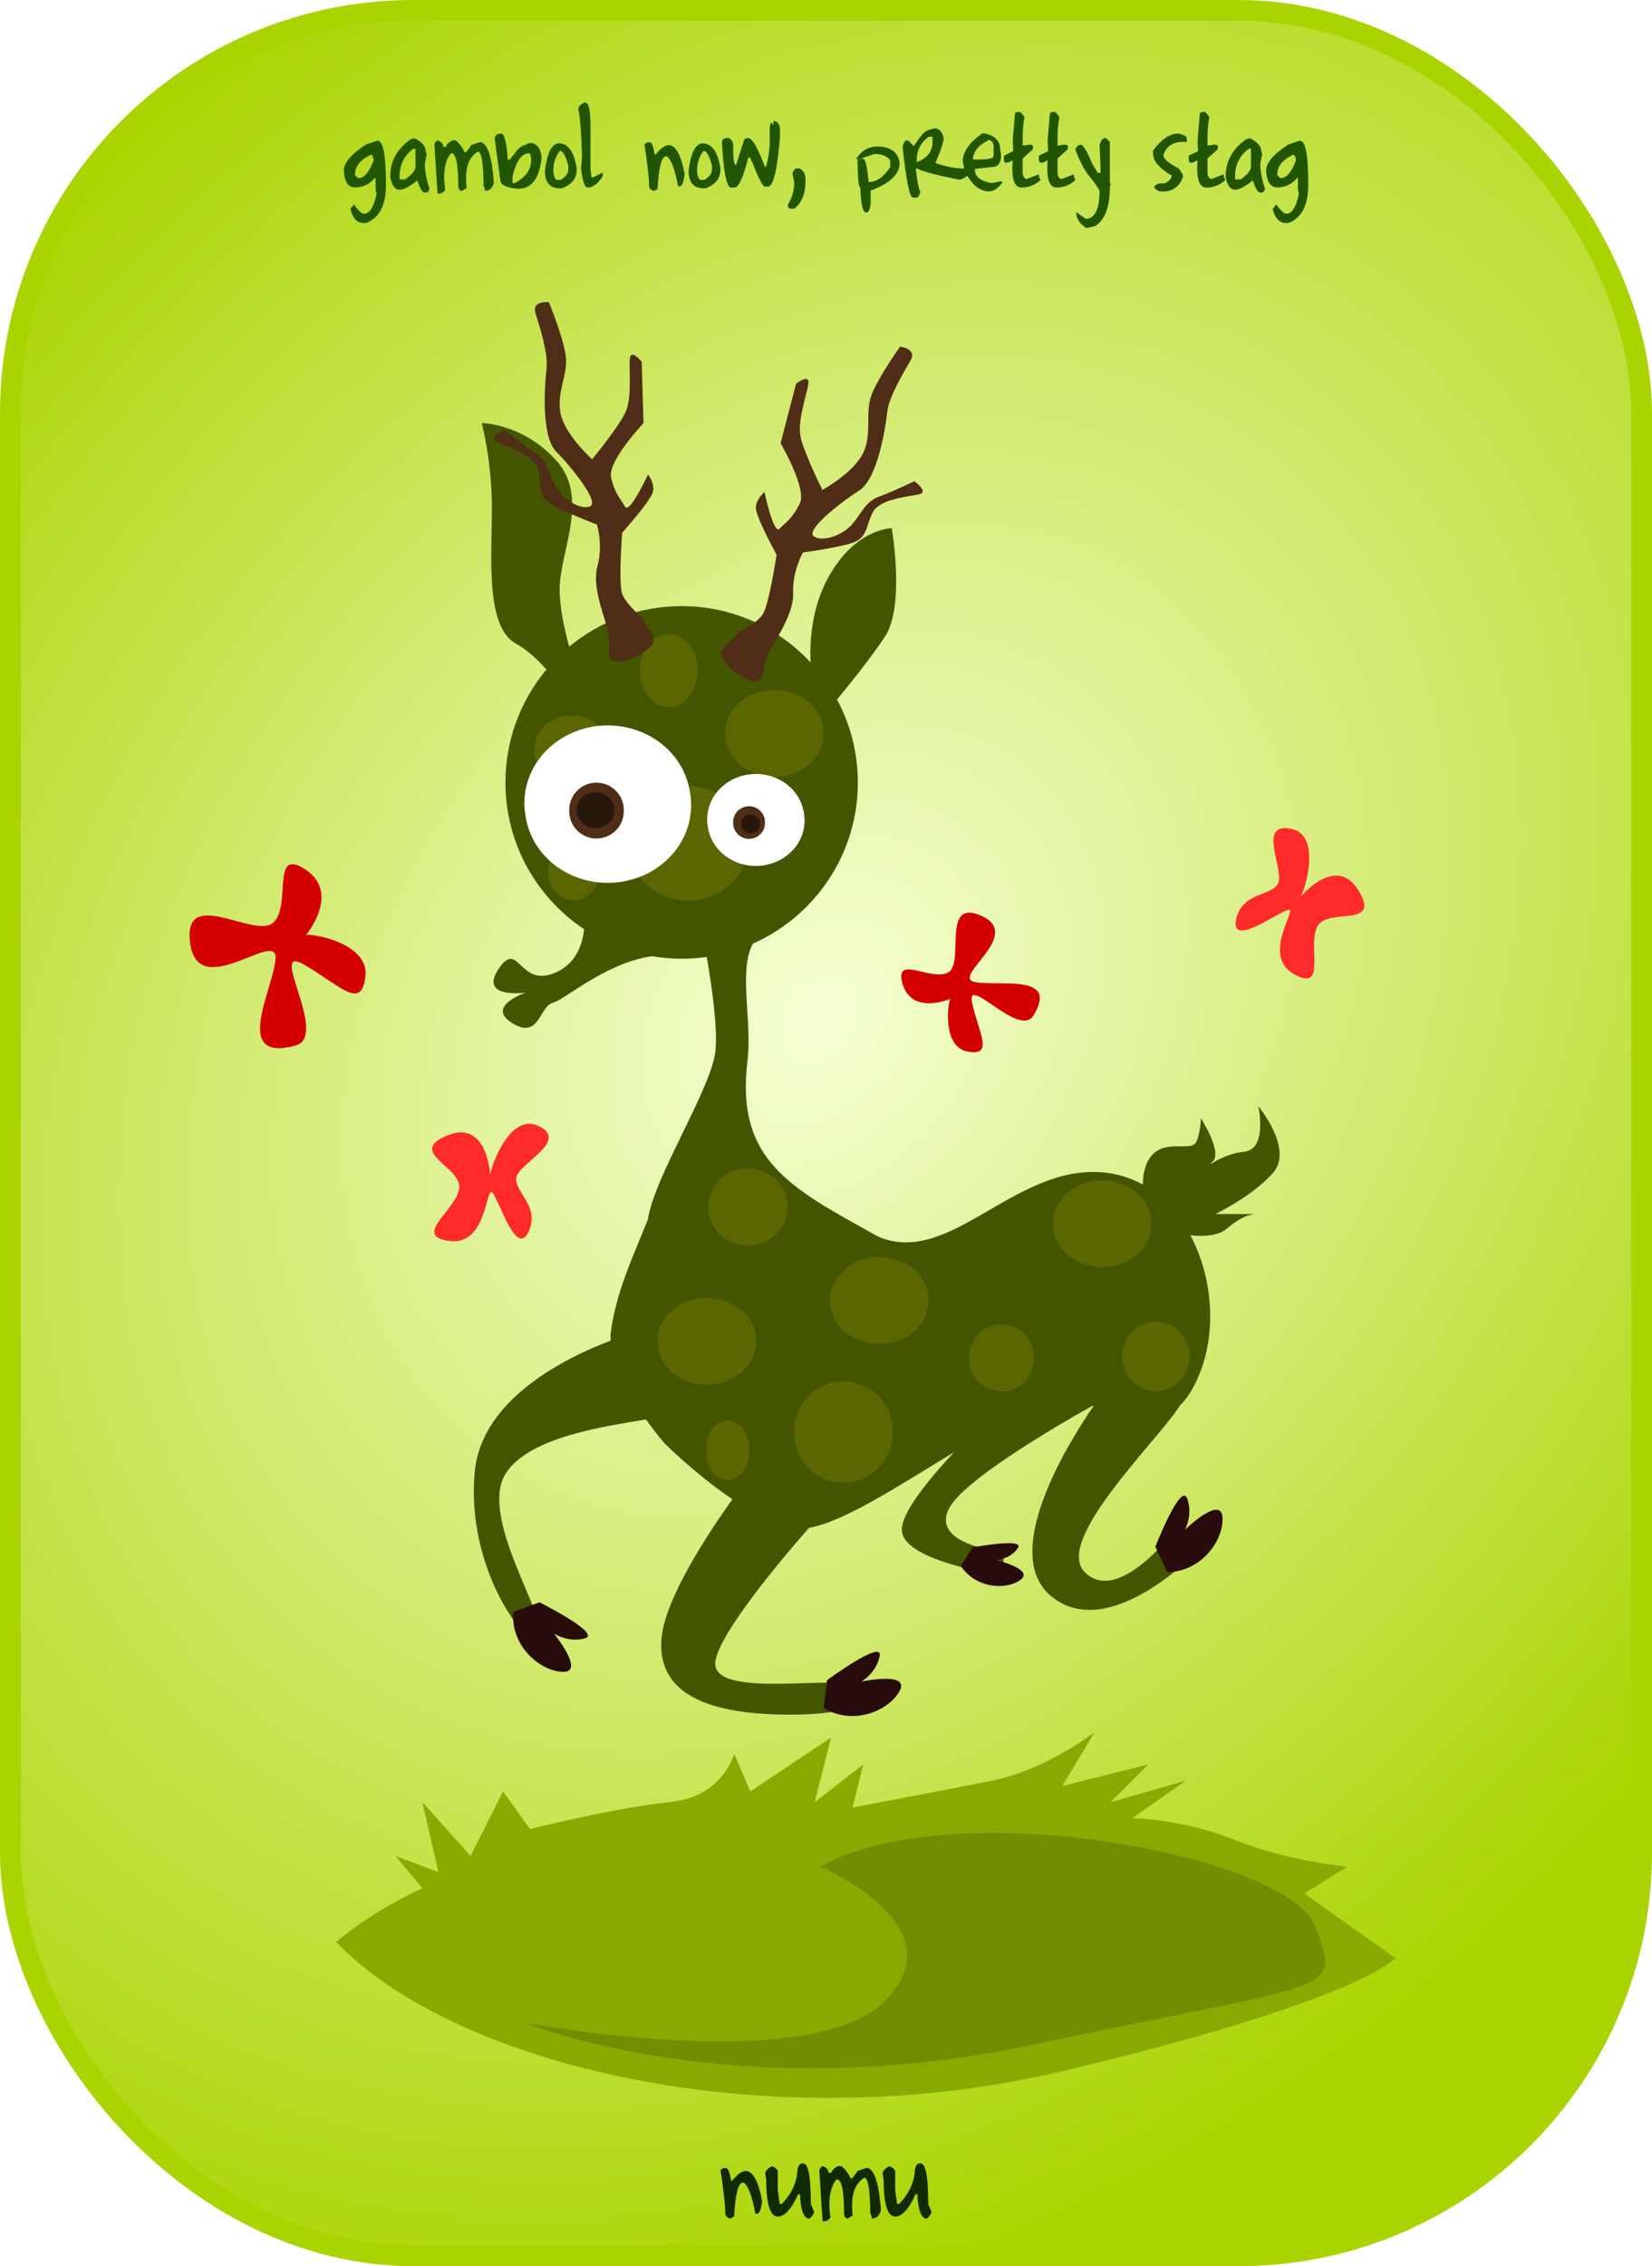 <?xml version="1.0" encoding="UTF-8" standalone="no"?>
<!-- Created with Inkscape (http://www.inkscape.org/) -->
<svg
    xmlns:inkscape="http://www.inkscape.org/namespaces/inkscape"
    xmlns:rdf="http://www.w3.org/1999/02/22-rdf-syntax-ns#"
    xmlns="http://www.w3.org/2000/svg"
    xmlns:sodipodi="http://sodipodi.sourceforge.net/DTD/sodipodi-0.dtd"
    xmlns:cc="http://creativecommons.org/ns#"
    xmlns:xlink="http://www.w3.org/1999/xlink"
    xmlns:dc="http://purl.org/dc/elements/1.1/"
    xmlns:svg="http://www.w3.org/2000/svg"
    xmlns:ns1="http://sozi.baierouge.fr"
    id="svg2855"
    sodipodi:docname="numu07.svg"
    inkscape:export-filename="C:\Documents and Settings\Smitha\Desktop\numu\numu07.png"
    viewBox="0 0 433.18 594.02"
    sodipodi:version="0.32"
    inkscape:export-xdpi="100"
    version="1.0"
    inkscape:output_extension="org.inkscape.output.svg.inkscape"
    inkscape:export-ydpi="100"
    inkscape:version="0.46"
  >
  <defs
      id="defs2857"
    >
    <filter
        id="filter3971"
        height="1.554"
        width="1.605"
        y="-.277"
        x="-.302"
        inkscape:collect="always"
      >
      <feGaussianBlur
          id="feGaussianBlur3973"
          stdDeviation="3.959"
          inkscape:collect="always"
      />
    </filter
    >
    <filter
        id="filter4280"
        height="1.349"
        width="1.103"
        y="-.175"
        x="-.051"
        inkscape:collect="always"
      >
      <feGaussianBlur
          id="feGaussianBlur4282"
          stdDeviation="6.425"
          inkscape:collect="always"
      />
    </filter
    >
    <radialGradient
        id="radialGradient4406"
        gradientUnits="userSpaceOnUse"
        cy="379.63"
        cx="1198"
        gradientTransform="matrix(-.73 .845 -.646 -.572 1355.5 -491.55)"
        r="341.96"
        inkscape:collect="always"
      >
      <stop
          id="stop4298"
          style="stop-color:#f6ffd5"
          offset="0"
      />
      <stop
          id="stop4300"
          style="stop-color:#aad400"
          offset="1"
      />
    </radialGradient
    >
  </defs
  >
  <sodipodi:namedview
      id="base"
      bordercolor="#666666"
      inkscape:pageshadow="2"
      guidetolerance="10"
      pagecolor="#ffffff"
      gridtolerance="10000"
      inkscape:window-height="840"
      inkscape:zoom="0.35"
      objecttolerance="10"
      showgrid="false"
      borderopacity="1.0"
      inkscape:current-layer="layer1"
      inkscape:cx="782.12354"
      inkscape:cy="261.1683"
      inkscape:window-y="-4"
      inkscape:window-x="-4"
      inkscape:window-width="1440"
      inkscape:pageopacity="0.0"
      inkscape:document-units="px"
  />
  <g
      id="layer1"
      inkscape:label="Layer 1"
      inkscape:groupmode="layer"
      transform="translate(-20.959 -36.566)"
    >
    <g
        id="g4367"
        inkscape:export-ydpi="100"
        inkscape:export-xdpi="100"
        inkscape:export-filename="C:\Documents and Settings\Smitha\Desktop\numu\numu07.png"
      >
      <rect
          id="rect4284"
          style="stroke:#aad400;stroke-width:5.442;fill:url(#radialGradient4406)"
          ry="105.64"
          height="588.58"
          width="427.74"
          y="39.287"
          x="23.68"
      />
      <g
          id="g4196"
          transform="matrix(.622 0 0 .622 -382.32 78.47)"
        >
        <path
            id="path2947"
            style="fill:#445500"
            d="m851.44 110.94s4.28 15.72 4.28 35.72-2.86 49.98 10 57.12c4.88 2.71 9.33 6.89 13 11-10.78 12.9-17.28 29.49-17.28 47.6 0 25.79 13.17 48.52 33.15 61.84-0.69 6.51-3.38 14.35-11.75 18.16-15.71 7.14-15.71-14.3-24.28-1.44-8.57 12.85 11.44 10 11.44 10s-17.15 5.7-5.72 12.84 11.44-7.13 17.16-8.56c5.03-1.26 22.21-16.87 41.84-19.63 4.05 0.69 8.2 1.07 12.44 1.07 3.58 0 7.11-0.26 10.56-0.75 1.99 11.37 4.65 29.11 3.72 39.31-1.43 15.71-25.71 52.86-28.56 71.44-6.34 15.91-13.69 31.06-15.72 48.56 0 0.78 0.03 1.58 0.09 2.37-18.63 7.06-54.1 24.35-57.25 54.79-4.28 41.42 22.87 77.14 27.16 70 4.28-7.15-25.71-50.03-14.28-68.6 9.77-15.88 43.41-20.24 59.25-22.97 4.31 6.09 7.87 10.13 7.87 10.13s13.13 13.11 28.56 23.5c-9.81 13.72-28.9 42.39-29.96 59.34-1.43 22.86 19.99 31.44 54.28 31.44 34.26 0 38.56-9.99 25.76-12.84-12.9-2.86-60.06 5.71-57.2-10 2.27-12.47 28.52-43.47 39.41-55.91 14.49-2.31 38.49-18.15 61.19-31.88-10.6 11.35-22.9 26.13-22 33.47 1.4 12.86 42.8 18.6 42.8 18.6v-10s-31.4-2.88-22.8-18.6c6.1-11.32 41.1-32.19 60.3-43.03 0.2 0.04 0.4 0.06 0.5 0.09-8.4 12.19-40.4 61.39-18 80.1 25.8 21.43 65.8-22.84 65.8-22.84l-12.9-5.72s-24.3 32.84-38.6 18.56c-13.4-13.39 31-55.67 40.1-70.31 3.1-2.93 5.9-7.37 8.5-13.97 7-17.89 5.1-40.43-4.1-57.72 5.8 0.57 11.9 0.23 15.5-2.91 5.6-4.86 9.6-5.88 11.7-6.06h-16.7s15.1-7.09 24.2-17.19-6.1-28.28-6.1-28.28 4.1 18.21-6 19.22-17.2 8.07-13.1 4.03c4-4.04-5.1-18.19-5.1-18.19s0 6.06-2 10.1-12.1-1-18.2 5.06c-3.3 3.27-4.2 8.6-4.3 12.81-5.2-2.84-10.9-4.67-17.3-5.15-37.1-2.86-64.2 39.98-94.2 27.12-36.65-20.42-60.35-31.71-55.1-74.37 1.97-16.04-3.87-37.83 2.22-49.1 26.07-11.53 44.28-37.61 44.28-67.93 0-12.65-3.2-24.55-8.8-34.97 5.3-6.38 14.4-17.69 20.2-26.47 8.6-12.86 2.9-45.72 2.9-45.72s-15.7 0.01-27.14 21.44c-6.49 12.16-7.48 25.68-7.1 35.12-13.56-14.57-32.88-23.72-54.34-23.72-18.01 0-34.54 6.41-47.41 17.1-2.05-7.52-4.03-16.69-4.03-24.22 0-15.72 12.85-38.57-1.44-54.28-14.28-15.72-31.4-15.72-31.4-15.72zm325.96 333.31h1.4s-0.5-0.08-1.4 0z"
        />
        <path
            id="path3047"
            sodipodi:rx="15.714286"
            sodipodi:ry="17.142857"
            style="opacity:.639;filter:url(#filter3971);fill:#808000"
            sodipodi:type="arc"
            d="m995.71 240.93a15.714 17.143 0 1 1 -31.42 0 15.714 17.143 0 1 1 31.42 0z"
            transform="matrix(1.318 0 0 1.042 -316.82 -9.325)"
            sodipodi:cy="240.93361"
            sodipodi:cx="980"
        />
        <path
            id="path3975"
            sodipodi:rx="15.714286"
            sodipodi:ry="17.142857"
            style="opacity:.639;filter:url(#filter3971);fill:#808000"
            sodipodi:type="arc"
            d="m995.71 240.93a15.714 17.143 0 1 1 -31.42 0 15.714 17.143 0 1 1 31.42 0z"
            transform="matrix(.773 0 0 .875 172.73 4.402)"
            sodipodi:cy="240.93361"
            sodipodi:cx="980"
        />
        <path
            id="path3977"
            sodipodi:rx="15.714286"
            sodipodi:ry="17.142857"
            style="opacity:.639;filter:url(#filter3971);fill:#808000"
            sodipodi:type="arc"
            d="m995.71 240.93a15.714 17.143 0 1 1 -31.42 0 15.714 17.143 0 1 1 31.42 0z"
            transform="matrix(1.591 0 0 1.375 -620.52 -43.207)"
            sodipodi:cy="240.93361"
            sodipodi:cx="980"
        />
        <path
            id="path3979"
            sodipodi:rx="15.714286"
            sodipodi:ry="17.142857"
            style="opacity:.639;filter:url(#filter3971);fill:#808000"
            sodipodi:type="arc"
            d="m995.71 240.93a15.714 17.143 0 1 1 -31.42 0 15.714 17.143 0 1 1 31.42 0z"
            transform="matrix(1 0 0 .833 -90.714 48.013)"
            sodipodi:cy="240.93361"
            sodipodi:cx="980"
        />
        <path
            id="path3981"
            sodipodi:rx="15.714286"
            sodipodi:ry="17.142857"
            style="opacity:.639;filter:url(#filter3971);fill:#808000"
            sodipodi:type="arc"
            d="m995.71 240.93a15.714 17.143 0 1 1 -31.42 0 15.714 17.143 0 1 1 31.42 0z"
            transform="matrix(.682 0 0 .667 221.82 139.6)"
            sodipodi:cy="240.93361"
            sodipodi:cx="980"
        />
        <path
            id="path3028"
            sodipodi:rx="7.0710678"
            sodipodi:ry="8.0812206"
            style="fill:#ffffff"
            sodipodi:type="arc"
            d="m355.57 534.99a7.071 8.081 0 1 1 -14.14 0 7.071 8.081 0 1 1 14.14 0z"
            transform="matrix(2.865 -.403 .372 2.332 -230.46 -828.97)"
            sodipodi:cy="534.99292"
            sodipodi:cx="348.50262"
        />
        <path
            id="path3030"
            sodipodi:rx="3.5714285"
            sodipodi:ry="3.5714285"
            style="fill:#502d16"
            sodipodi:type="arc"
            d="m367.5 520.52a3.571 3.571 0 1 1 -7.14 0 3.571 3.571 0 1 1 7.14 0z"
            transform="matrix(1.879 0 0 1.879 280.31 -698.78)"
            sodipodi:cy="520.52307"
            sodipodi:cx="363.92856"
        />
        <path
            id="path3034"
            sodipodi:rx="7.0710678"
            sodipodi:ry="8.0812206"
            style="fill:#ffffff"
            sodipodi:type="arc"
            d="m355.57 534.99a7.071 8.081 0 1 1 -14.14 0 7.071 8.081 0 1 1 14.14 0z"
            transform="matrix(4.904 -.69 .638 3.992 -1145.8 -1623.7)"
            sodipodi:cy="534.99292"
            sodipodi:cx="348.50262"
        />
        <path
            id="path3036"
            sodipodi:rx="3.5714285"
            sodipodi:ry="3.5714285"
            style="fill:#502d16"
            sodipodi:type="arc"
            d="m367.5 520.52a3.571 3.571 0 1 1 -7.14 0 3.571 3.571 0 1 1 7.14 0z"
            transform="matrix(3.218 0 0 3.218 -271.3 -1400.8)"
            sodipodi:cy="520.52307"
            sodipodi:cx="363.92856"
        />
        <path
            id="path4005"
            style="fill-rule:evenodd;fill:#280b0b"
            d="m864.69 611.94l11.11-4.04s26.27 13.13 19.2 15.15c-7.08 2.02-13.14-2.02-13.14-2.02s13.14 16.16 4.04 16.16c-9.09 0-22.22-10.1-21.21-25.25z"
        />
        <path
            id="path4007"
            style="fill-rule:evenodd;fill:#280b0b"
            d="m995.57 652.44l1.46-11.74s23.67-17.42 22.17-10.2c-1.4 7.21-7.7 10.78-7.7 10.78s20.3-4.35 16.2 3.75c-4.1 8.09-19.1 15.2-32.13 7.41z"
        />
        <path
            id="path4009"
            style="fill-rule:evenodd;fill:#280b0b"
            d="m1140.4 595.2l-5-10.71s10.7-27.32 13.4-20.45c2.6 6.86-0.9 13.26-0.9 13.26s15-14.51 15.8-5.45c0.8 9.05-8.1 23.02-23.3 23.35z"
        />
        <path
            id="path4011"
            style="fill-rule:evenodd;fill:#280b0b"
            d="m1053.4 592.58l4.9-7.82s22.5-4.28 19.1 0.35c-3.3 4.63-9 4.99-9 4.99s15.9 3.87 10.3 8.19c-5.5 4.33-18.5 4.26-25.3-5.71z"
        />
        <path
            id="path4114"
            sodipodi:rx="15.714286"
            sodipodi:ry="17.142857"
            style="opacity:.639;filter:url(#filter3971);fill:#808000"
            sodipodi:type="arc"
            d="m995.71 240.93a15.714 17.143 0 1 1 -31.42 0 15.714 17.143 0 1 1 31.42 0z"
            transform="matrix(1.318 0 0 1.042 -345.31 246.82)"
            sodipodi:cy="240.93361"
            sodipodi:cx="980"
        />
        <path
            id="path4116"
            sodipodi:rx="15.714286"
            sodipodi:ry="17.142857"
            style="opacity:.639;filter:url(#filter3971);fill:#808000"
            sodipodi:type="arc"
            d="m995.71 240.93a15.714 17.143 0 1 1 -31.42 0 15.714 17.143 0 1 1 31.42 0z"
            transform="matrix(.868 0 0 .806 219.92 310.68)"
            sodipodi:cy="240.93361"
            sodipodi:cx="980"
        />
        <path
            id="path4118"
            sodipodi:rx="15.714286"
            sodipodi:ry="17.142857"
            style="opacity:.639;filter:url(#filter3971);fill:#808000"
            sodipodi:type="arc"
            d="m995.71 240.93a15.714 17.143 0 1 1 -31.42 0 15.714 17.143 0 1 1 31.42 0z"
            transform="matrix(1.318 0 0 1.042 -178.63 197.32)"
            sodipodi:cy="240.93361"
            sodipodi:cx="980"
        />
        <path
            id="path4120"
            sodipodi:rx="15.714286"
            sodipodi:ry="17.142857"
            style="opacity:.639;filter:url(#filter3971);fill:#808000"
            sodipodi:type="arc"
            d="m995.71 240.93a15.714 17.143 0 1 1 -31.42 0 15.714 17.143 0 1 1 31.42 0z"
            transform="matrix(1.061 0 0 .924 -76.145 218.64)"
            sodipodi:cy="240.93361"
            sodipodi:cx="980"
        />
        <path
            id="path4122"
            sodipodi:rx="15.714286"
            sodipodi:ry="17.142857"
            style="opacity:.639;filter:url(#filter3971);fill:#808000"
            sodipodi:type="arc"
            d="m995.71 240.93a15.714 17.143 0 1 1 -31.42 0 15.714 17.143 0 1 1 31.42 0z"
            transform="matrix(1.318 0 0 1.218 -287.73 242.61)"
            sodipodi:cy="240.93361"
            sodipodi:cx="980"
        />
        <path
            id="path4124"
            sodipodi:rx="15.714286"
            sodipodi:ry="17.142857"
            style="opacity:.639;filter:url(#filter3971);fill:#808000"
            sodipodi:type="arc"
            d="m995.71 240.93a15.714 17.143 0 1 1 -31.42 0 15.714 17.143 0 1 1 31.42 0z"
            transform="matrix(1.318 0 0 1.042 -272.57 229.64)"
            sodipodi:cy="240.93361"
            sodipodi:cx="980"
        />
        <path
            id="path4126"
            sodipodi:rx="15.714286"
            sodipodi:ry="17.142857"
            style="opacity:.639;filter:url(#filter3971);fill:#808000"
            sodipodi:type="arc"
            d="m995.71 240.93a15.714 17.143 0 1 1 -31.42 0 15.714 17.143 0 1 1 31.42 0z"
            transform="matrix(.9 0 0 .835 253.58 303.07)"
            sodipodi:cy="240.93361"
            sodipodi:cx="980"
        />
        <path
            id="path4128"
            sodipodi:rx="15.714286"
            sodipodi:ry="17.142857"
            style="opacity:.639;filter:url(#filter3971);fill:#808000"
            sodipodi:type="arc"
            d="m995.71 240.93a15.714 17.143 0 1 1 -31.42 0 15.714 17.143 0 1 1 31.42 0z"
            transform="matrix(.579 0 0 .718 387.74 370.86)"
            sodipodi:cy="240.93361"
            sodipodi:cx="980"
        />
        <path
            id="path4130"
            style="fill-rule:evenodd;fill:#502d16"
            d="m958.65 199.8s8.59-4.17 11.27-8.29c2.68-4.11 5.82-25.13 5.82-25.13s-9.17-16.52-8.75-20.16c0.41-3.63 3.65-6.21 3.65-6.21s3.83 18.12 6.34 15.46c2.52-2.66 5.68-4.51 8.61-10.81 2.93-6.29-8.17-25.25-8.17-25.25l6.54-25.044s5.68-4.51 5.18-0.145c-0.5 4.364-4.74 15.669-3.3 22.469 1.43 6.79 9.22 22.42 9.22 22.42s13.34-7.31 17.24-15.71 0.5-16.9 3.6-24.649c3.1-7.753 11.9-20.016 11.9-20.016s7.2 0.831 4.5 5.674c-2.8 4.843-9.1 15.173-9.9 21.721-0.7 6.55-4 28.29-11.9 33.27-7.9 4.99-22.52 16.59-19.13 19.19 3.38 2.6 11.83-0.13 16.03-4.8 4.2-4.68 5.5-9.69 11.7-11.93 6.1-2.25 14.7-6.43 14.7-6.43s6.1 4.39 2.3 5.43-17.1 1.72-20 8.02c-3 6.3-2 10.83-9.6 12.91-7.63 2.08-19.6 3.66-19.6 3.66s-4.55 7.58-4.18 17.21c0.38 9.62-9.12 21.8-11.16 26.73-2.04 4.92-0.52 10.99-5.61 10.41s-13.8-8.21-13.39-11.85c0.42-3.64 6.65-6.61 6.09-8.15z"
        />
        <path
            id="path4132"
            style="fill-rule:evenodd;fill:#502d16"
            d="m919.77 193.52s-7.42-6.01-9.11-10.62c-1.68-4.62 0-25.79 0-25.79s12.66-14.03 13.07-17.67c0.42-3.64-2.16-6.88-2.16-6.88s-7.81 16.79-9.66 13.63c-1.85-3.15-4.51-5.67-5.95-12.47-1.43-6.79 13.66-22.75 13.66-22.75l-0.73-25.881s-4.51-5.674-5.01-1.309 1.08 16.34-1.85 22.63c-2.93 6.3-14.05 19.77-14.05 19.77s-11.37-10.14-13.28-19.2c-1.91-9.066 3.37-16.569 2.1-24.82-1.27-8.252-7.05-22.177-7.05-22.177s-7.27-0.831-5.67 4.511c1.6 5.341 5.44 16.835 4.7 23.382-0.75 6.547-2.52 28.454 4.09 35.104s18.21 21.24 14.32 23.01c-3.88 1.76-11.47-2.79-14.53-8.3-3.05-5.5-3.2-10.68-8.68-14.25-5.49-3.58-12.91-9.58-12.91-9.58s-6.96 2.89-3.49 4.76 16.31 5.54 17.75 12.34c1.43 6.8-0.52 11 6.42 14.74s18.25 7.98 18.25 7.98 2.72 8.41 0.19 17.7c-2.54 9.3 3.97 23.3 4.84 28.56s-1.97 10.83 3.12 11.41 15.29-4.88 15.71-8.52-4.99-7.94-4.09-9.31z"
        />
        <path
            id="path4138"
            sodipodi:rx="3.5714285"
            sodipodi:ry="3.5714285"
            style="fill:#28170b"
            sodipodi:type="arc"
            d="m367.5 520.52a3.571 3.571 0 1 1 -7.14 0 3.571 3.571 0 1 1 7.14 0z"
            transform="matrix(2.228 0 0 2.069 88.568 -802.9)"
            sodipodi:cy="520.52307"
            sodipodi:cx="363.92856"
        />
        <path
            id="path4140"
            sodipodi:rx="3.5714285"
            sodipodi:ry="3.5714285"
            style="fill:#28170b"
            sodipodi:type="arc"
            d="m367.5 520.52a3.571 3.571 0 1 1 -7.14 0 3.571 3.571 0 1 1 7.14 0z"
            transform="matrix(1.114 0 0 1.079 559.34 -281.8)"
            sodipodi:cy="520.52307"
            sodipodi:cx="363.92856"
        />
      </g
      >
      <g
          id="g4318"
          transform="matrix(.698 0 0 .698 -608.65 1.443)"
        >
        <path
            id="path4224"
            style="fill-rule:evenodd;fill:#88aa00"
            d="m1028.3 779.62c14.2-12.12 32.4-20.2 32.4-20.2l-10.1-12.12 16.1 6.06-6-26.27 18.1 20.21 12.2-24.25 10.1 14.14s32.3-8.08 52.5-10.1 24.2-18.18 24.2-18.18l6.1 14.14 30.3-20.2-6.1 24.24 18.2-14.14-4 16.16s32.3-6.06 52.5-10.1 38.4-18.18 38.4-18.18l-12.1 20.2 32.3-8.08-14.1 14.14 28.2-8.08-20.2 14.14s18.2 0 38.4 8.09c20.2 8.08 42.5 10.1 42.5 10.1l-16.2 10.1 34.3 24.24s-14.1 16.16-125.2 42.43c-111.1 26.26-228.3-2.02-272.8-48.49z"
        />
        <path
            id="path4226"
            style="opacity:.817;filter:url(#filter4280);fill-rule:evenodd;fill:#668000"
            d="m1210.2 751.34s52.5 22.22 24.2 50.5c-28.3 28.29-135.4 8.09-135.4 8.09s78.8 32.32 192 8.08c113.1-24.25 115.1-18.19 105-44.45s-135.3-50.51-185.8-22.22z"
        />
      </g
      >
      <path
          id="path4304"
          style="fill-rule:evenodd;fill:#ff2a2a"
          d="m149.54 344.89s-0.63-15.09-11.32-10.69 3.77 8.18 3.14 13.84c-0.62 5.65-12.57 12.57-2.51 13.83 10.06 1.25 9.43-15.09 11.32-12.58 1.88 2.52 6.28 16.98 9.43 10.06 3.14-6.91-4.41-10.69-3.15-14.46s13.83-9.43 5.66-13.2-13.2 13.2-12.57 13.2z"
      />
      <path
          id="path4306"
          sodipodi:nodetypes="csssssssc"
          style="fill-rule:evenodd;fill:#d40000"
          d="m270.24 298.37s-10.06 4.4-12.57-3.77c-2.52-8.17 7.54-0.63 11.94-3.15 4.4-2.51-1.98-19.7 8.8-14.77 11.01 5.03-8.17 16.03-1.88 17.29s22.29-2.36 15.4 8.8c-3.76 6.09-17.92-11.32-16.03-3.14 1.89 8.17 5.66 13.83-1.26 12.57-6.91-1.26-5.03-13.83-4.4-13.83z"
      />
      <path
          id="path4308"
          style="fill-rule:evenodd;fill:#ff2a2a"
          d="m361.77 271.91s9.48-11.75 15.45-1.86c5.98 9.89-7.89 4.33-10.75 9.25s2.64 17.59-6.2 12.62c-8.83-4.97 1.39-17.74-1.62-16.84s-15.15 9.91-13.56 2.48c1.58-7.43 9.89-5.98 11.12-9.76s-5.51-15.8 3.3-13.98c8.81 1.83 2.77 18.47 2.26 18.09z"
      />
      <path
          id="path4310"
          sodipodi:nodetypes="csssssssc"
          style="fill-rule:evenodd;fill:#d40000"
          d="m101.11 281.76s9.32-10.97 0.02-17.21c-9.29-6.25-3.638 9.23-8.456 13.81-4.817 4.57-23.952-9.94-21.851 5.47 2.142 15.71 23.19-4.21 22.387 4.16-0.802 8.37-11.392 27.1 5.207 22.66 9.053-2.42-7.408-26.77 2.123-21.31 9.53 5.45 15.2 12.33 16.24 3.17s-15.44-11.54-15.67-10.75z"
      />
      <path
          id="text4312"
          style="fill:#225500"
          d="m119.94 73.432c1.47 0 2.21 3.68 2.21 11.039v0.736c0 5.167-1.72 8.438-5.15 9.812h-0.74c-1.64 0-2.79-1.227-3.43-3.68l0.98-1.226c0.38 0.807 1.12 1.624 2.21 2.453h0.49c1.39 0 2.46-1.717 3.19-5.152l-0.25-1.226v-2.944h-0.24c-1.39 1.636-3.1 2.453-5.15 2.453-1.8 0-2.78-1.472-2.95-4.415 0-2.05 1.96-4.339 5.89-6.869l2.94-0.981zm-5.88 8.831v0.245l0.73 0.736h0.25c1.43 0 2.73-1.553 3.92-4.661-0.16-0.981-0.41-1.471-0.73-1.471-2.78 1.308-4.17 3.025-4.17 5.151zm15.6-9.452c1.96 0.97 2.94 2.115 2.94 3.434l0.25 0.736-0.49 2.453c0 1.951 0.4 4.159 1.22 6.623-0.24 0.654-0.48 0.981-0.73 0.981h-0.74c-0.55-0.283-1.12-1.346-1.72-3.189-2.01 1.636-3.57 2.453-4.66 2.453-1.24 0-2.06-1.144-2.45-3.434 0-4.056 1.8-7.326 5.4-9.812l0.98-0.245zm-3.93 10.057v0.736h1.47c1.8-1.254 2.7-2.399 2.7-3.434v-4.661h-0.49c-2.45 1.744-3.68 4.197-3.68 7.359zm21.21-9.076c1.83 0.327 3 3.778 3.5 10.352v0.49c-0.42 1.309-1.16 1.963-2.21 1.963l-0.49-1.472v-1.472c-0.12-4.906-0.61-7.359-1.47-7.359-2.54 1.515-3.52 4.704-2.94 9.567l-1.23 0.736h-0.24c-0.49-0.164-0.74-0.654-0.74-1.472 0-4.993-0.49-7.774-1.47-8.34h-0.49c-1.6 2.071-2.09 5.26-1.47 9.566-0.45 0.655-1.02 0.982-1.72 0.982h-0.25c-0.07-0.491-0.36-4.787-0.85-12.887 0.1-0.491 0.39-0.856 0.85-1.096 0.99 0.382 1.48 0.954 1.48 1.717h0.73c0-0.523 0.57-1.095 1.72-1.717h0.74c0.91 0.633 1.73 1.696 2.45 3.189 0.33 0 0.9-0.654 1.72-1.962l2.38-0.785zm5.47-2.208c0.81 0 1.39 2.29 1.71 6.869h0.49l1.72-2.208c0.8-0.981 1.61-1.554 2.45-1.717l0.98-0.491c1.88 0 2.94 1.227 3.19 3.68v0.49c-0.62 5.233-2.66 7.85-6.13 7.85-3.11-0.294-4.66-1.03-4.66-2.208l-1.47-10.793c0-0.981 0.57-1.472 1.72-1.472zm2.94 11.284v1.717h0.49c2.94-1.472 4.41-3.516 4.41-6.132-0.1-1.145-0.27-1.718-0.49-1.718-2.01 0-3.48 2.045-4.41 6.133zm12.17-8.716c2.43 0 3.98 2.207 4.66 6.623v0.245c0 2.333-1.31 3.969-3.93 4.906h-0.49c-2.62 0-3.92-1.553-3.92-4.661 0.54-4.415 1.69-6.786 3.43-7.113h0.25zm0.24 1.962c-1.14 1.417-1.72 3.216-1.72 5.397 0.2 1.472 0.53 2.208 0.99 2.208h0.98c1.3-0.829 1.96-1.729 1.96-2.699v-0.981c-0.66-2.617-1.39-3.925-2.21-3.925zm6.56-12.707c0.98 0 1.47 1.963 1.47 5.888v11.284l0.25 2.453h0.49l2.45-1.227v0.981c-1.25 1.963-2.56 2.944-3.93 2.944-0.78 0-1.35-1.635-1.71-4.906v-0.491l0.24-2.698c-0.23-6.912-0.55-11.001-0.98-12.265 0-0.862 0.57-1.516 1.72-1.963zm16.35 10.467h0.74c0.45 0 0.85 1.063 1.23 3.189h0.24c1.34-1.636 2.49-2.454 3.43-2.454 1.83 0 3.22 2.535 4.18 7.605-0.29 2.126-0.7 3.189-1.23 3.189h-0.49c-0.83-4.426-1.81-7.043-2.95-7.85h-0.24c-1.15 0-1.88 2.862-2.21 8.586l-0.98 0.49c-0.82-0.272-1.23-0.681-1.23-1.226 0-2.006-0.41-5.686-1.22-11.039l0.73-0.49zm14.52 0.278c2.44 0 3.99 2.207 4.67 6.623v0.245c0 2.333-1.31 3.969-3.93 4.906h-0.49c-2.62 0-3.92-1.553-3.92-4.661 0.54-4.415 1.69-6.786 3.43-7.113h0.24zm0.25 1.962c-1.14 1.417-1.72 3.216-1.72 5.397 0.2 1.472 0.53 2.208 0.98 2.208h0.99c1.3-0.829 1.96-1.729 1.96-2.699v-0.981c-0.66-2.617-1.39-3.925-2.21-3.925zm18.33-7.801c1.15 0 1.72 0.818 1.72 2.453v1.472c-0.68 8.831-1.74 13.247-3.19 13.247h-0.74c-0.59 0-1.74-2.208-3.43-6.624l-0.24-0.245c0-0.49-0.17-0.736-0.5-0.736h-0.24c-1.22 4.917-2.37 7.534-3.43 7.85h-1.23c-1.11-0.556-1.85-4.481-2.21-11.775 0-0.817 0.49-1.226 1.47-1.226h0.25c0.82 0.414 1.22 1.068 1.22 1.962v1.227c0 2.616 0.25 3.925 0.74 3.925l2.21-6.869 0.98-0.245c1.01 0 2.49 2.535 4.41 7.604h0.25c0.65-2.333 0.98-4.541 0.98-6.623v-3.68l0.25-1.226h0.49v0.491h0.24v-0.982zm5.96 12.413h0.98c0.98 0.589 1.47 1.57 1.47 2.943v0.246c0 3.39-0.98 5.843-2.95 7.359h-0.98c-0.4 0-0.65-0.327-0.73-0.981 1.14-1.886 1.71-3.849 1.71-5.888l-0.49-2.453c0.32-0.741 0.65-1.15 0.99-1.226zm21.22-5.757c3.43 0 5.39 1.39 5.89 4.17v0.246c0 2.704-2.29 4.993-6.87 6.868l-0.73 0.246v0.981c0.17 3.205-0.23 4.808-1.21 4.808-0.82 0-1.32-2.175-1.49-6.525-0.42 0-0.66-2.372-0.74-7.114l0.74-0.491h0.73c0.58 0 1.07 2.044 1.47 6.133 2.04 0 3.92-1.308 5.65-3.925v-1.717c-0.7-1.145-2.09-1.717-4.17-1.717l-4.62 1.553v-0.49c1.38-2.017 3.16-3.026 5.35-3.026zm15.03-4.759c1.26 0 2.07 0.9 2.45 2.699-0.24 1.472-0.97 3.598-2.2 6.378 2.67 0.981 5.28 1.471 7.85 1.471l0.73 1.227c0 0.643-0.73 1.216-2.21 1.717-6.45-1.308-10.13-2.289-11.03-2.944h-0.49c0.37 3.293 0.78 5.337 1.22 6.133-0.33 0.981-0.65 1.472-0.98 1.472h-0.98c-0.86 0-1.76-4.416-2.7-13.247 0.23-1.144 0.56-1.717 0.98-1.717h0.49l1.47 1.472c1.61-2.54 2.83-3.93 3.68-4.17l1.72-0.491zm-4.66 8.586v0.245c2.78-0.959 4.17-2.758 4.17-5.396v-1.227h-0.98c-2.13 1.45-3.19 3.576-3.19 6.378zm17.73-7.277c2.78 0.577 4.17 1.968 4.17 4.17l0.24 1.472c0 2.126-0.81 3.189-2.45 3.189l-4.41 0.49v0.246c0 1.755 1.39 2.9 4.17 3.434h0.49l2.45-0.491v0.491c-1.12 1.472-2.27 2.208-3.44 2.208-2.47 0-4.6-1.799-6.37-5.397l-0.49-2.453c0-2.508 1.71-4.961 5.15-7.359h0.49zm-2.95 6.868h1.23c2.78 0 4.17-0.327 4.17-0.981v-2.453c0-0.916-0.41-1.488-1.23-1.717-2.78 1.406-4.17 3.123-4.17 5.151zm12.02-12.527c0.43 0 0.92 0.491 1.48 1.472-0.33 1.45-0.49 3.413-0.49 5.887v1.472h0.49l1.47-0.245 0.73 0.245v0.981l-2.69 2.454v3.679c0 0.883 0.32 1.456 0.98 1.717l3.22-1.243 0.21 0.998 0.25 0.245v0.246c-1.43 1.308-3.07 1.962-4.91 1.962-1.96 0-2.75-2.388-2.35-7.163-1.63 1.014-2.4 0.867-2.31-0.441v-0.736l2.44-1.211-0.13-2.829c0.39-4.786 0.6-7.201 0.63-7.244l0.98-0.246zm9.16 0c0.43 0 0.92 0.491 1.47 1.472-0.32 1.45-0.49 3.413-0.49 5.887v1.472h0.49l1.48-0.245 0.73 0.245v0.981l-2.7 2.454v3.679c0 0.883 0.33 1.456 0.99 1.717l3.22-1.243 0.21 0.998 0.24 0.245v0.246c-1.42 1.308-3.06 1.962-4.9 1.962-1.96 0-2.75-2.388-2.36-7.163-1.62 1.014-2.39 0.867-2.3-0.441v-0.736l2.43-1.211-0.13-2.829c0.4-4.786 0.61-7.201 0.64-7.244l0.98-0.246zm13.23 6.934h0.49l0.98 0.981v10.794l0.25 0.245-0.25 0.736c0 5.299-1.3 8.733-3.92 10.303l-2.21 0.491c-1.8-1.091-2.7-2.481-2.7-4.171l2.46 1.718h0.24c1.54 0 2.6-1.309 3.19-3.925l0.25-2.453v-0.736c0-0.48-1.07-2.034-3.19-4.661-1.19-1.723-2.25-3.849-3.19-6.378 0.33-0.818 0.82-1.227 1.47-1.227 0.61 0 1.59 1.636 2.94 4.906l1.48 2.454h0.73v-1.472l-0.24-5.888c0.32-1.024 0.73-1.597 1.22-1.717zm19.43-1.226c1.47 0.327 2.21 0.736 2.21 1.226v0.981c-3.28-0.239-5.33 0.905-6.13 3.435 0 0.981 1.3 2.126 3.92 3.434 0.82 0.992 1.23 1.728 1.23 2.208-0.87 2.616-2.67 3.925-5.4 3.925-1.02 0-1.76-0.409-2.21-1.227 0.57-0.698 1.26-1 2.07-0.908 0.81 0.093 1.6-0.34 2.35-1.3l0.24-0.736c-3.27-1.951-4.9-3.832-4.9-5.642v-0.981c2.2-2.943 4.41-4.415 6.62-4.415zm6.66-5.708c0.42 0 0.91 0.491 1.47 1.472-0.33 1.45-0.49 3.413-0.49 5.887v1.472h0.49l1.47-0.245 0.74 0.245v0.981l-2.7 2.454v3.679c0 0.883 0.33 1.456 0.98 1.717l3.22-1.243 0.21 0.998 0.25 0.245v0.246c-1.43 1.308-3.06 1.962-4.91 1.962-1.96 0-2.74-2.388-2.35-7.163-1.63 1.014-2.4 0.867-2.31-0.441v-0.736l2.44-1.211-0.13-2.829c0.39-4.786 0.6-7.201 0.64-7.244l0.98-0.246zm12.13 6.951c1.96 0.97 2.95 2.115 2.95 3.434l0.24 0.736-0.49 2.453c0 1.951 0.41 4.159 1.23 6.623-0.24 0.654-0.49 0.981-0.74 0.981h-0.74c-0.54-0.283-1.11-1.346-1.71-3.189-2.02 1.636-3.57 2.453-4.66 2.453-1.25 0-2.06-1.144-2.46-3.434 0-4.056 1.8-7.326 5.4-9.812l0.98-0.245zm-3.92 10.057v0.736h1.47c1.8-1.254 2.7-2.399 2.7-3.434v-4.661h-0.49c-2.46 1.744-3.68 4.197-3.68 7.359zm16.97-9.436c1.47 0 2.21 3.68 2.21 11.039v0.736c0 5.167-1.72 8.438-5.15 9.812h-0.74c-1.64 0-2.79-1.227-3.43-3.68l0.98-1.226c0.38 0.807 1.12 1.624 2.21 2.453h0.49c1.39 0 2.46-1.717 3.19-5.152l-0.25-1.226v-2.944h-0.24c-1.39 1.636-3.11 2.453-5.16 2.453-1.79 0-2.78-1.472-2.94-4.415 0-2.05 1.96-4.339 5.89-6.869l2.94-0.981zm-5.89 8.831v0.245l0.74 0.736h0.25c1.42 0 2.73-1.553 3.92-4.661-0.16-0.981-0.41-1.471-0.74-1.471-2.78 1.308-4.17 3.025-4.17 5.151z"
      />
      <path
          id="path4316"
          style="fill:#112b00"
          d="m210.64 604.88h0.76c0.47 0 0.89 1.1 1.28 3.31h0.25c1.39-1.7 2.58-2.55 3.56-2.55 1.89 0 3.33 2.63 4.32 7.89-0.29 2.2-0.72 3.3-1.27 3.3h-0.51c-0.86-4.59-1.87-7.3-3.05-8.13h-0.25c-1.19 0-1.95 2.96-2.29 8.89l-1.02 0.51c-0.85-0.28-1.27-0.7-1.27-1.27 0-2.08-0.42-5.89-1.27-11.44l0.76-0.51zm20.88-1.27c1.36 0 2.04 3.39 2.04 10.17h0.25l-0.25 0.26v0.25l0.88 2.05c-0.17 0.71-0.59 1.31-1.27 1.78-1.33 0-2.14-1.87-2.41-5.61v-0.76h-0.51c-1.78 3.9-3.56 5.84-5.34 5.84-2.03 0-3.05-3.3-3.05-9.91l-0.25-1.27c0-0.73 0.59-1.4 1.78-2.04 0.7 0.24 1.21 0.66 1.52 1.27v5.09l0.51 3.56h0.51c2.3-2.33 3.65-4.96 4.07-7.88 0-1.87 0.51-2.8 1.52-2.8zm16.79 1.19c1.89 0.34 3.1 3.91 3.62 10.73v0.51c-0.44 1.35-1.2 2.03-2.29 2.03l-0.5-1.53v-1.52c-0.13-5.09-0.64-7.63-1.53-7.63-2.63 1.57-3.65 4.88-3.05 9.92l-1.27 0.76h-0.26c-0.5-0.17-0.76-0.68-0.76-1.53 0-5.17-0.51-8.05-1.52-8.64h-0.51c-1.66 2.15-2.17 5.45-1.53 9.92-0.46 0.67-1.05 1.01-1.78 1.01h-0.25c-0.08-0.51-0.38-4.96-0.88-13.35 0.1-0.51 0.39-0.89 0.88-1.14 1.01 0.39 1.52 0.99 1.52 1.78h0.77c0-0.54 0.59-1.14 1.78-1.78h0.76c0.95 0.65 1.8 1.76 2.54 3.3 0.34 0 0.93-0.67 1.78-2.03l2.48-0.81zm14-1.19c1.35 0 2.03 3.39 2.03 10.17h0.26l-0.26 0.26v0.25l0.88 2.05c-0.17 0.71-0.59 1.31-1.27 1.78-1.33 0-2.13-1.87-2.41-5.61v-0.76h-0.5c-1.79 3.9-3.57 5.84-5.34 5.84-2.04 0-3.05-3.3-3.05-9.91l-0.26-1.27c0-0.73 0.59-1.4 1.78-2.04 0.7 0.24 1.21 0.66 1.53 1.27v5.09l0.5 3.56h0.51c2.3-2.33 3.65-4.96 4.07-7.88 0-1.87 0.51-2.8 1.53-2.8z"
      />
    </g
    >
  </g
  >
</svg
>
